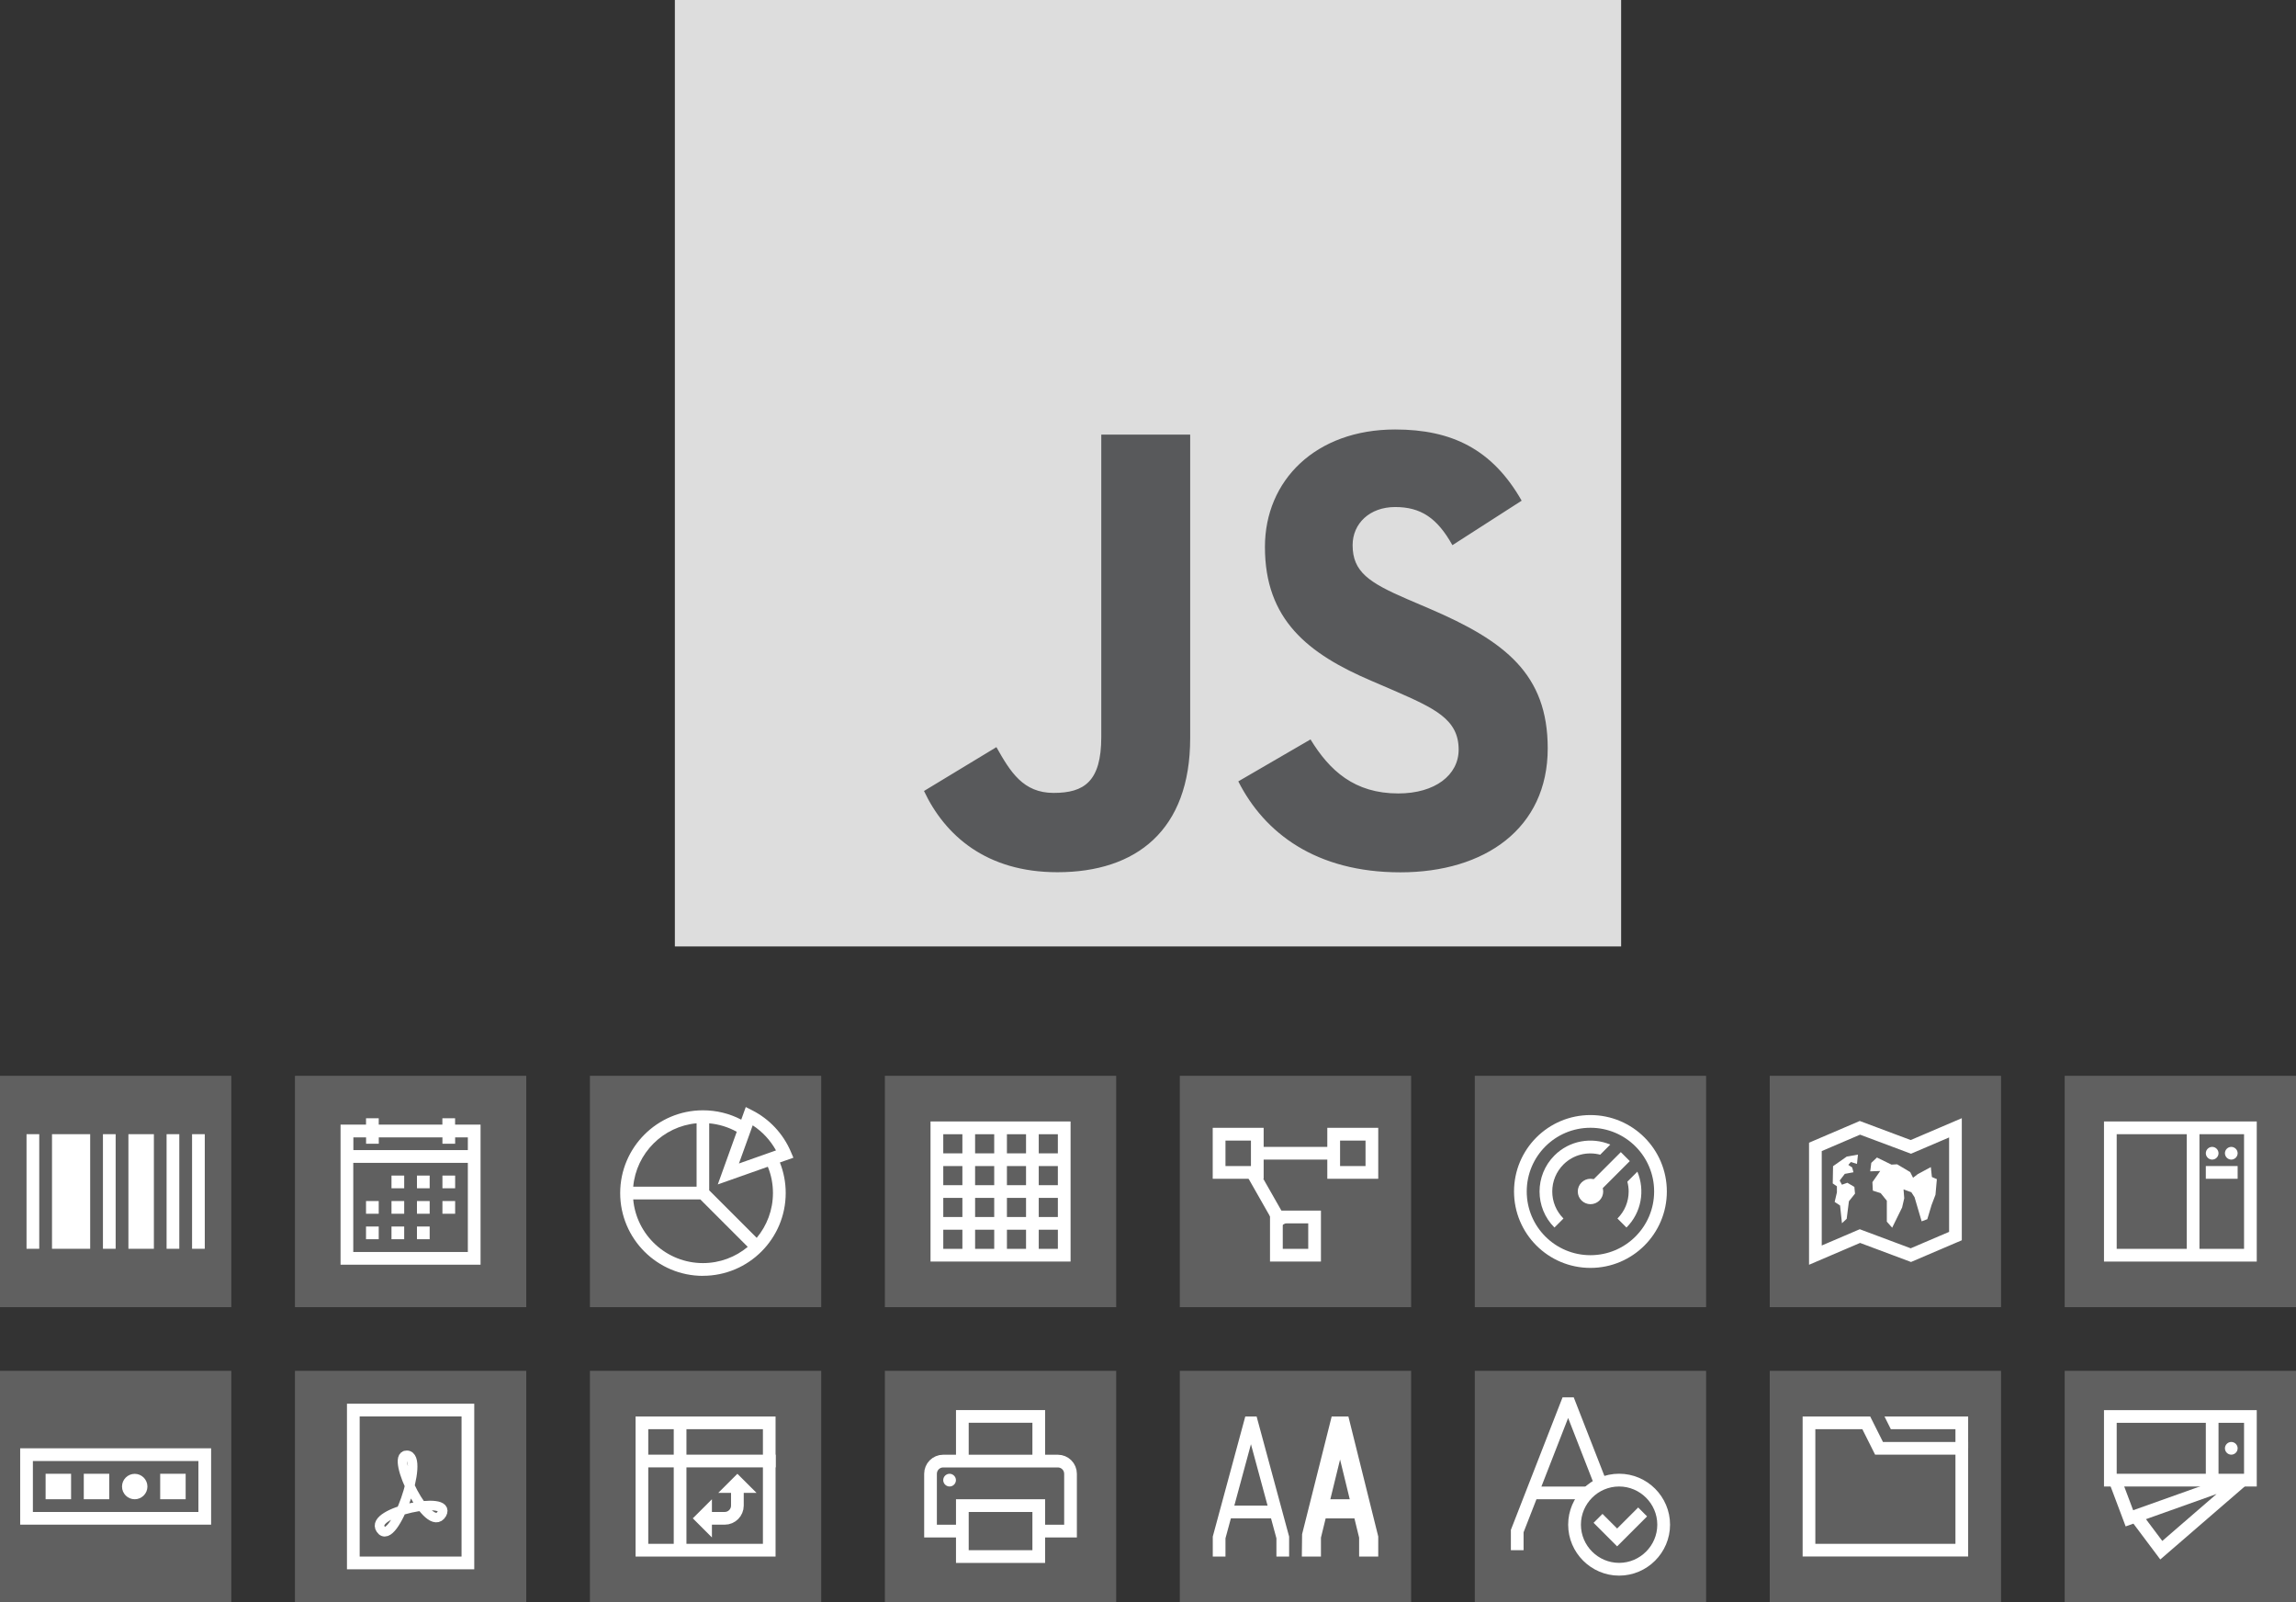 <?xml version="1.0" encoding="UTF-8"?><svg id="Layer_1" xmlns="http://www.w3.org/2000/svg" xmlns:xlink="http://www.w3.org/1999/xlink" viewBox="0 0 430 300"><rect x="0" y="0" width="430" height="300" fill="#333333" stroke="none"/><defs><style>.cls-1{fill:#ddd;}.cls-2{clip-path:url(#clippath-11);}.cls-3{fill:#fff;}.cls-4{clip-path:url(#clippath-2);}.cls-5{clip-path:url(#clippath-6);}.cls-6{clip-path:url(#clippath-7);}.cls-7{clip-path:url(#clippath-1);}.cls-8{clip-path:url(#clippath-4);}.cls-9{stroke-width:2.38px;}.cls-9,.cls-10,.cls-11,.cls-12{fill:none;}.cls-9,.cls-11,.cls-12{stroke:#fff;}.cls-13{clip-path:url(#clippath-9);}.cls-14{clip-path:url(#clippath);}.cls-15{clip-path:url(#clippath-3);}.cls-16{clip-path:url(#clippath-8);}.cls-11{stroke-width:1.79px;}.cls-17{fill:#606060;}.cls-18{clip-path:url(#clippath-5);}.cls-12{stroke-width:2.38px;}.cls-19{clip-path:url(#clippath-10);}.cls-20{fill:#58595b;}</style><clipPath id="clippath"><rect class="cls-10" x="283.55" y="208.79" width="28.62" height="28.62"/></clipPath><clipPath id="clippath-1"><rect class="cls-10" x="338.79" y="208.79" width="28.62" height="28.62"/></clipPath><clipPath id="clippath-2"><rect class="cls-10" x="394.03" y="209.99" width="28.62" height="26.23"/></clipPath><clipPath id="clippath-3"><rect class="cls-10" x="3.77" y="271.19" width="35.77" height="14.31"/></clipPath><clipPath id="clippath-4"><rect class="cls-10" x="64.98" y="262.84" width="23.85" height="31"/></clipPath><clipPath id="clippath-5"><rect class="cls-10" x="119.02" y="265.23" width="26.23" height="26.23"/></clipPath><clipPath id="clippath-6"><rect class="cls-10" x="173.07" y="264.03" width="28.62" height="28.62"/></clipPath><clipPath id="clippath-7"><rect class="cls-10" x="227.12" y="265.23" width="31" height="26.23"/></clipPath><clipPath id="clippath-8"><rect class="cls-10" x="282.96" y="261.65" width="29.81" height="33.38"/></clipPath><clipPath id="clippath-9"><rect class="cls-10" x="337.6" y="265.23" width="31" height="26.23"/></clipPath><clipPath id="clippath-10"><rect class="cls-10" x="394.03" y="264.03" width="28.62" height="28.62"/></clipPath><clipPath id="clippath-11"><rect class="cls-10" x="394.03" y="264.03" width="28.62" height="28.62"/></clipPath></defs><g><rect class="cls-1" x="126.39" width="177.22" height="177.22"/><path class="cls-20" d="M245.44,138.46c3.57,5.83,8.21,10.11,16.43,10.11,6.9,0,11.31-3.45,11.31-8.21,0-5.71-4.53-7.73-12.12-11.06l-4.16-1.79c-12.02-5.12-20-11.53-20-25.09,0-12.49,9.52-22,24.39-22,10.59,0,18.2,3.69,23.69,13.33l-12.97,8.33c-2.86-5.12-5.94-7.14-10.72-7.14s-7.97,3.09-7.97,7.14c0,5,3.09,7.02,10.24,10.11l4.16,1.78c14.15,6.07,22.14,12.25,22.14,26.16,0,14.99-11.78,23.21-27.6,23.21s-25.46-7.37-30.35-17.03l13.53-7.86Zm-58.83,1.44c2.62,4.64,5,8.57,10.72,8.57s8.92-2.14,8.92-10.46v-56.63h16.65v56.85c0,17.24-10.11,25.09-24.87,25.09-13.33,0-21.06-6.9-24.98-15.21l13.56-8.21Z"/></g><rect class="cls-17" x="0" y="201.44" width="43.32" height="43.32"/><rect class="cls-17" x="110.48" y="201.44" width="43.32" height="43.32"/><rect class="cls-17" x="165.72" y="201.44" width="43.32" height="43.32"/><rect class="cls-17" x="220.96" y="201.44" width="43.32" height="43.32"/><rect class="cls-17" x="276.2" y="201.44" width="43.32" height="43.32"/><rect class="cls-17" x="331.44" y="201.44" width="43.32" height="43.32"/><rect class="cls-17" x="386.68" y="201.44" width="43.32" height="43.32"/><path class="cls-3" d="M35.97,212.37h2.38v21.46h-2.38v-21.46Zm-4.77,0h2.38v21.46h-2.38v-21.46Zm-26.23,0h2.38v21.46h-2.38v-21.46Zm19.08,0h4.77v21.46h-4.77v-21.46Zm-14.31,0h7.15v21.46h-7.15v-21.46Zm9.54,0h2.38v21.46h-2.38v-21.46Z"/><g><rect class="cls-17" x="55.24" y="201.44" width="43.32" height="43.32"/><g><path class="cls-3" d="M90.01,236.81h-26.23v-26.23h4.77v-1.19h2.38v1.19h11.92v-1.19h2.38v1.19h4.77v26.23Zm-23.85-2.38h21.46v-16.69h-21.46v16.69Zm0-19.08h21.46v-2.38h-2.38v1.19h-2.38v-1.19h-11.92v1.19h-2.38v-1.19h-2.38v2.38Z"/><path class="cls-3" d="M82.86,220.12h2.38v2.38h-2.38v-2.38Zm0,4.77h2.38v2.38h-2.38v-2.38Zm-4.77-4.77h2.38v2.38h-2.38v-2.38Zm0,4.77h2.38v2.38h-2.38v-2.38Zm-4.77-4.77h2.38v2.38h-2.38v-2.38Zm0,4.77h2.38v2.38h-2.38v-2.38Zm-4.77,0h2.38v2.38h-2.38v-2.38Zm9.54,4.77h2.38v2.38h-2.38v-2.38Zm-4.77,0h2.38v2.38h-2.38v-2.38Zm-4.77,0h2.38v2.38h-2.38v-2.38Z"/></g></g><rect class="cls-17" x="0" y="256.68" width="43.32" height="43.32"/><rect class="cls-17" x="110.48" y="256.68" width="43.32" height="43.32"/><rect class="cls-17" x="165.72" y="256.68" width="43.32" height="43.32"/><rect class="cls-17" x="220.96" y="256.68" width="43.32" height="43.32"/><rect class="cls-17" x="276.2" y="256.68" width="43.32" height="43.32"/><rect class="cls-17" x="331.44" y="256.68" width="43.32" height="43.32"/><rect class="cls-17" x="386.68" y="256.68" width="43.32" height="43.32"/><rect class="cls-17" x="55.24" y="256.68" width="43.32" height="43.32"/><path class="cls-3" d="M131.65,238.9c-8.55,0-15.5-6.95-15.5-15.5s6.95-15.5,15.5-15.5c2.52,0,4.97,.6,7.17,1.75l.85-2.36,1.2,.61c3.22,1.63,5.79,4.37,7.22,7.71l.5,1.17-2.53,.89c.72,1.82,1.09,3.74,1.09,5.72,0,8.55-6.95,15.5-15.5,15.5Zm-13.06-14.31c.6,6.68,6.23,11.92,13.06,11.92,3.19,0,6.11-1.14,8.39-3.04l-8.88-8.88h-12.57Zm14.25-1.69l8.88,8.88c1.9-2.28,3.04-5.2,3.04-8.39,0-1.71-.32-3.36-.96-4.92l-9.37,3.31,3.55-9.86c-1.59-.88-3.34-1.42-5.16-1.58v12.57Zm-14.25-.7h11.87v-11.87c-6.28,.57-11.3,5.59-11.87,11.87Zm22.38-11.49l-2.58,7.15,6.94-2.45c-1.05-1.9-2.55-3.52-4.37-4.7Z"/><path class="cls-3" d="M200.5,236.22h-26.23v-26.23h26.23v26.23Zm-5.96-2.38h3.58v-3.58h-3.58v3.58Zm-5.96,0h3.58v-3.58h-3.58v3.58Zm-5.96,0h3.58v-3.58h-3.58v3.58Zm-5.96,0h3.58v-3.58h-3.58v3.58Zm17.88-5.96h3.58v-3.58h-3.58v3.58Zm-5.96,0h3.58v-3.58h-3.58v3.58Zm-5.96,0h3.58v-3.58h-3.58v3.58Zm-5.96,0h3.58v-3.58h-3.58v3.58Zm17.88-5.96h3.58v-3.58h-3.58v3.58Zm-5.96,0h3.58v-3.58h-3.58v3.58Zm-5.96,0h3.58v-3.58h-3.58v3.58Zm-5.96,0h3.58v-3.58h-3.58v3.58Zm17.88-5.96h3.58v-3.58h-3.58v3.58Zm-5.96,0h3.58v-3.58h-3.58v3.58Zm-5.96,0h3.58v-3.58h-3.58v3.58Zm-5.96,0h3.58v-3.58h-3.58v3.58Z"/><g><polygon class="cls-3" points="233.5 220.12 235.57 218.93 241.19 228.8 239.11 229.98 233.5 220.12"/><rect class="cls-3" x="235.47" y="214.75" width="14.31" height="2.38"/><path class="cls-3" d="M258.12,220.72h-9.54v-9.54h9.54v9.54Zm-7.15-2.38h4.77v-4.77h-4.77v4.77Z"/><path class="cls-3" d="M247.39,236.22h-9.54v-9.54h9.54v9.54Zm-7.15-2.38h4.77v-4.77h-4.77v4.77Z"/><path class="cls-3" d="M236.66,220.72h-9.54v-9.54h9.54v9.54Zm-7.15-2.38h4.77v-4.77h-4.77v4.77Z"/></g><g><g class="cls-14"><path class="cls-9" d="M310.98,223.1c0,7.24-5.87,13.12-13.12,13.12s-13.12-5.87-13.12-13.12,5.87-13.12,13.12-13.12,13.12,5.87,13.12,13.12h0Z"/></g><path class="cls-3" d="M300.25,223.1c0,1.32-1.07,2.38-2.38,2.38s-2.38-1.07-2.38-2.38,1.07-2.38,2.38-2.38,2.38,1.07,2.38,2.38h0Z"/><line class="cls-9" x1="297.86" y1="223.1" x2="304.39" y2="216.57"/><path class="cls-3" d="M304.77,221.25c.16,.6,.25,1.22,.25,1.85,0,1.91-.75,3.71-2.1,5.06l1.69,1.69c2.83-2.82,3.5-6.99,2.04-10.46l-1.87,1.87Z"/><path class="cls-3" d="M301.58,214.32c-3.47-1.46-7.64-.79-10.46,2.04-3.72,3.72-3.72,9.77,0,13.49l1.69-1.69c-1.35-1.35-2.1-3.15-2.1-5.06s.75-3.71,2.1-5.06c1.86-1.86,4.5-2.45,6.88-1.83l1.89-1.9Z"/></g><g><g class="cls-7"><polygon class="cls-9" points="357.87 214.75 348.33 211.18 339.99 214.75 339.99 235.02 348.33 231.45 357.87 235.02 366.22 231.45 366.22 211.18 357.87 214.75"/></g><path class="cls-3" d="M352.14,219.25l-1.47,2.1,.08,1.59,1.47,.47,1.15,1.42v3.92l1,1.13,1.86-3.78,.4-1.73-.13-1.66,1.46,.53,.6,.93,1.33,4.52,1.06-.4,.8-2.66,.73-1.92,.26-2.92-.93-.4-.2-1.86-2.46,1.33-.87,.67-.53-1.06-2.45-1.46-1.06,.06-2.72-1.33-1.06,1-.2,1.59,1.89-.07Zm-7.19,9.81l.9-.84,.42-3.29,1.14-1.43-.12-1.26-1.31-.77-1.02,.36-.42-.78,.96-1.25,1.62-.3-.24-.9-.72-.48,.48-.54,1.14,.36,.18-1.74-2.09,.36-2.57,1.8-.06,3.23,.78,.54v1.14l-.42,1.79,1.01,.66,.36,3.35Z"/></g><g><g class="cls-4"><path class="cls-12" d="M395.23,211.18h26.23v23.85h-26.23v-23.85Zm15.5,23.85v-23.85m2.38,8.35h5.96"/></g><path class="cls-3" d="M417.88,214.75c-.66,0-1.19,.54-1.19,1.19s.54,1.19,1.19,1.19,1.19-.54,1.19-1.19-.54-1.19-1.19-1.19h0Zm-3.58,0c-.66,0-1.19,.54-1.19,1.19s.54,1.19,1.19,1.19,1.19-.54,1.19-1.19-.54-1.19-1.19-1.19h0Z"/></g><g><g class="cls-15"><rect class="cls-12" x="4.97" y="272.38" width="33.38" height="11.92"/></g><path class="cls-3" d="M8.54,275.96h4.77v4.77h-4.77v-4.77Zm7.15,0h4.77v4.77h-4.77v-4.77Zm14.31,0h4.77v4.77h-4.77v-4.77Zm-4.77,4.77c-1.32,0-2.38-1.07-2.38-2.38s1.07-2.38,2.38-2.38,2.38,1.07,2.38,2.38-1.07,2.38-2.38,2.38h0Z"/></g><g><g class="cls-8"><rect class="cls-12" x="66.17" y="264.03" width="21.46" height="28.62"/></g><path class="cls-11" d="M82.74,283.47c2.03-3.58-13.71-.36-11.44,2.86,2.38,3.58,8.46-13.83,4.88-13.83-3.22-.12,4.17,15.02,6.56,10.97h0Z"/></g><g><g class="cls-18"><rect class="cls-12" x="120.22" y="266.42" width="23.85" height="23.85"/></g><polygon class="cls-3" points="141.68 279.53 138.1 275.96 134.52 279.53 141.68 279.53"/><path class="cls-12" d="M132.14,284.3h3.58c1.32,0,2.38-1.07,2.38-2.38v-3.58"/><polygon class="cls-3" points="133.33 280.73 129.75 284.3 133.33 287.88 133.33 280.73"/><rect class="cls-3" x="120.22" y="272.38" width="25.04" height="2.38"/><rect class="cls-3" x="126.18" y="266.42" width="2.38" height="23.85"/></g><g><g class="cls-5"><path class="cls-12" d="M194.53,286.69h5.96v-10.73c0-1.32-1.07-2.38-2.38-2.38h-21.46c-1.32,0-2.38,1.07-2.38,2.38v10.73h5.96m14.31-13.12v-8.35h-14.31v8.35m0,8.35h14.31v9.54h-14.31v-9.54Z"/></g><path class="cls-3" d="M177.84,275.96c-.66,0-1.19,.54-1.19,1.19s.54,1.19,1.19,1.19,1.19-.54,1.19-1.19-.54-1.19-1.19-1.19h0Z"/></g><g><g class="cls-6"><path class="cls-12" d="M240.24,291.46v-3.58l-5.81-21.46h-.3l-5.81,21.46v3.58m1.84-8.35h8.25"/></g><polygon class="cls-3" points="258.12 291.46 254.54 291.46 254.54 287.92 250.97 273.29 247.39 287.92 247.39 291.46 243.81 291.46 243.86 287.27 249.4 265.23 252.53 265.23 258.12 287.7 258.12 291.46"/><rect class="cls-3" x="247.55" y="280.73" width="6.83" height="3.58"/></g><g class="cls-16"><path class="cls-12" d="M299.97,278.34l-6.05-15.5h-.47l-9.3,23.85v3.58m2.93-10.73h10.18"/><path class="cls-3" d="M303.23,295.03c-5.24,0-9.54-4.29-9.54-9.54s4.29-9.54,9.54-9.54,9.54,4.29,9.54,9.54-4.29,9.54-9.54,9.54h0Zm0-16.69c-3.94,0-7.15,3.22-7.15,7.15s3.22,7.15,7.15,7.15,7.15-3.22,7.15-7.15-3.22-7.15-7.15-7.15h0Zm5.24,5.6l-1.67-1.67-3.94,3.94-2.74-2.74-1.67,1.67,4.41,4.41,5.6-5.6Z"/></g><g><g class="cls-13"><polygon class="cls-12" points="338.79 266.42 349.52 266.42 351.91 271.19 367.41 271.19 367.41 290.26 338.79 290.26 338.79 266.42"/></g><polygon class="cls-3" points="352.93 265.23 354.12 267.61 366.22 267.61 366.22 271.19 368.6 271.19 368.6 265.23 352.93 265.23"/></g><g><g class="cls-19"><rect class="cls-12" x="395.23" y="265.23" width="26.23" height="11.92"/></g><path class="cls-3" d="M419.07,271.19c0,.66-.54,1.19-1.19,1.19s-1.19-.54-1.19-1.19,.54-1.19,1.19-1.19,1.19,.54,1.19,1.19h0Z"/><g class="cls-2"><path class="cls-12" d="M414.3,265.23v11.92m3.5,.38l-19,6.77-2.78-7.39m23.93,.24l-15.18,13.12-4.47-5.96"/></g></g></svg>